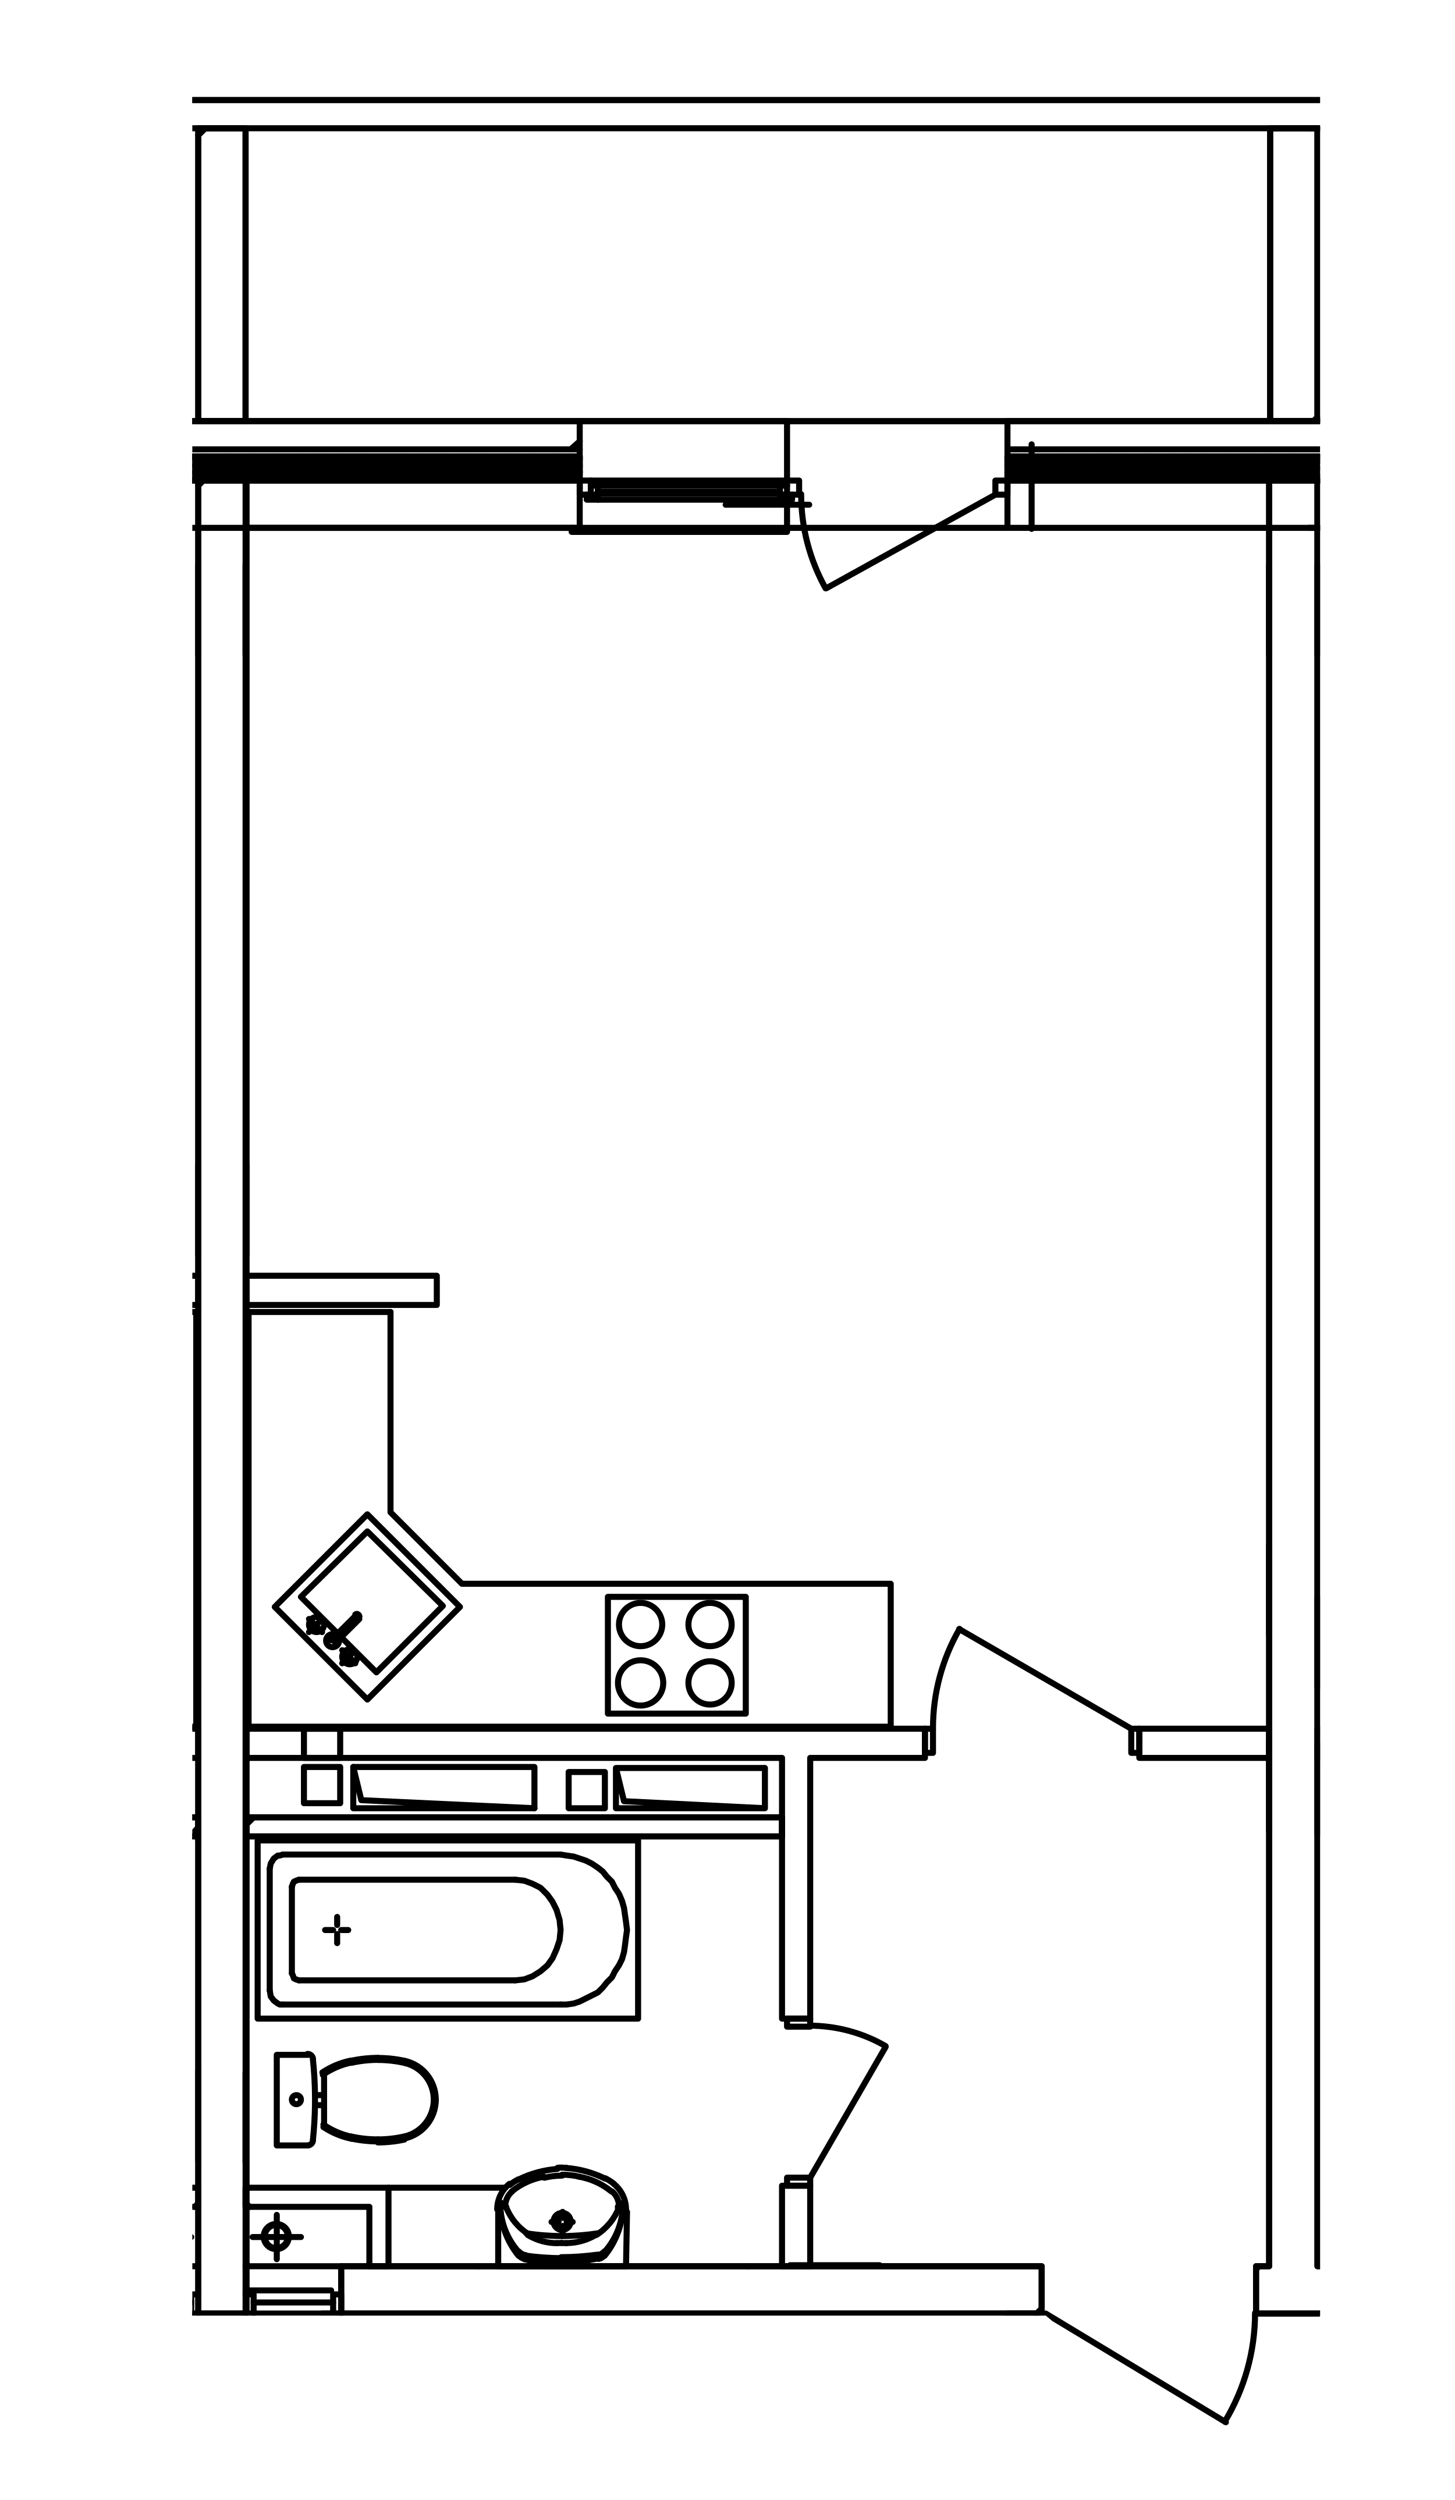 <?xml version="1.0" encoding="UTF-8"?>
<svg id="_Слой_1" data-name=" Слой 1" xmlns="http://www.w3.org/2000/svg" xmlns:xlink="http://www.w3.org/1999/xlink" viewBox="0 0 173.48 298.01">
  <defs>
    <style>
      .cls-1 {
        stroke: #000;
        stroke-linecap: round;
        stroke-linejoin: round;
        stroke-width: .72px;
      }

      .cls-1, .cls-2 {
        fill: none;
      }

      .cls-2 {
        opacity: .52;
      }

      .cls-3 {
        clip-path: url(#clippath);
      }
    </style>
    <clipPath id="clippath">
      <polygon class="cls-2" points="22.93 276.05 124.68 276.05 147.43 294.89 157.39 276.05 157.39 11.03 22.93 11.03 22.93 276.05"/>
    </clipPath>
  </defs>
  <g class="cls-3">
    <line class="cls-1" x1="23.28" y1="263.09" x2="23.64" y2="262.61"/>
    <polyline class="cls-1" points="23.64 260.81 6.6 260.81 6.6 270.17 8.88 270.17 8.88 263.09 23.64 263.09 23.64 260.81"/>
    <line class="cls-1" x1="123.6" y1="275.81" x2="124.2" y2="275.21"/>
    <line class="cls-1" x1="56.88" y1="270.17" x2="57" y2="270.17"/>
    <line class="cls-1" x1="72.96" y1="270.17" x2="73.08" y2="270.17"/>
    <line class="cls-1" x1="89.04" y1="270.17" x2="89.16" y2="270.17"/>
    <polyline class="cls-1" points="124.2 275.81 124.2 270.17 46.32 270.17 40.68 270.17 40.68 275.81 124.2 275.81"/>
    <line class="cls-1" x1="8.76" y1="270.17" x2="8.88" y2="270.17"/>
    <polyline class="cls-1" points="12.36 275.81 12.36 270.17 6.6 270.17 -57.36 270.17 -57.36 275.81 12.36 275.81"/>
    <line class="cls-1" x1="24.24" y1="57.29" x2="23.64" y2="57.89"/>
    <polyline class="cls-1" points="29.4 275.81 29.4 57.29 23.64 57.29 23.64 270.17 23.64 275.81 29.4 275.81"/>
    <polyline class="cls-1" points="16.8 206.09 12.48 206.09 12.48 209.57 16.8 209.57 16.8 206.09"/>
    <polyline class="cls-1" points="36.24 206.09 40.56 206.09 40.56 209.57 36.24 209.57 36.24 206.09"/>
    <line class="cls-1" x1="23.64" y1="217.85" x2="22.68" y2="218.93"/>
    <polyline class="cls-1" points="23.64 218.93 23.64 216.65 -40.2 216.65 -40.2 218.93 23.64 218.93"/>
    <line class="cls-1" x1="24.48" y1="15.29" x2="23.64" y2="16.13"/>
    <polyline class="cls-1" points="29.28 50.21 29.28 15.29 23.64 15.29 23.64 50.21 29.28 50.21"/>
    <line class="cls-1" x1="156.6" y1="50.21" x2="157.08" y2="49.73"/>
    <polyline class="cls-1" points="157.08 50.21 157.08 15.29 151.44 15.29 151.44 50.21 157.08 50.21"/>
    <line class="cls-1" x1="120.36" y1="54.41" x2="120.12" y2="54.65"/>
    <line class="cls-1" x1="120.96" y1="54.41" x2="120.12" y2="55.49"/>
    <line class="cls-1" x1="121.44" y1="54.41" x2="120.12" y2="56.33"/>
    <line class="cls-1" x1="122.04" y1="54.41" x2="120.12" y2="57.05"/>
    <line class="cls-1" x1="122.64" y1="54.41" x2="120.6" y2="57.29"/>
    <line class="cls-1" x1="123.24" y1="54.41" x2="121.2" y2="57.29"/>
    <line class="cls-1" x1="123.72" y1="54.41" x2="121.68" y2="57.29"/>
    <line class="cls-1" x1="124.32" y1="54.41" x2="122.28" y2="57.29"/>
    <line class="cls-1" x1="124.92" y1="54.41" x2="122.88" y2="57.29"/>
    <line class="cls-1" x1="125.52" y1="54.41" x2="123.48" y2="57.29"/>
    <line class="cls-1" x1="126.12" y1="54.41" x2="124.08" y2="57.29"/>
    <line class="cls-1" x1="126.6" y1="54.41" x2="124.56" y2="57.29"/>
    <line class="cls-1" x1="127.2" y1="54.41" x2="125.16" y2="57.29"/>
    <line class="cls-1" x1="127.8" y1="54.41" x2="125.76" y2="57.29"/>
    <line class="cls-1" x1="128.4" y1="54.41" x2="126.36" y2="57.29"/>
    <line class="cls-1" x1="128.88" y1="54.41" x2="126.84" y2="57.29"/>
    <line class="cls-1" x1="129.48" y1="54.41" x2="127.44" y2="57.29"/>
    <line class="cls-1" x1="130.08" y1="54.41" x2="128.04" y2="57.29"/>
    <line class="cls-1" x1="130.68" y1="54.41" x2="128.64" y2="57.29"/>
    <line class="cls-1" x1="131.28" y1="54.41" x2="129.24" y2="57.29"/>
    <line class="cls-1" x1="131.76" y1="54.41" x2="129.72" y2="57.29"/>
    <line class="cls-1" x1="132.36" y1="54.41" x2="130.32" y2="57.29"/>
    <line class="cls-1" x1="132.96" y1="54.41" x2="130.92" y2="57.29"/>
    <line class="cls-1" x1="133.56" y1="54.41" x2="131.52" y2="57.29"/>
    <line class="cls-1" x1="134.16" y1="54.41" x2="132" y2="57.29"/>
    <line class="cls-1" x1="134.64" y1="54.41" x2="132.6" y2="57.29"/>
    <line class="cls-1" x1="135.24" y1="54.41" x2="133.2" y2="57.29"/>
    <line class="cls-1" x1="135.84" y1="54.41" x2="133.8" y2="57.29"/>
    <line class="cls-1" x1="136.44" y1="54.41" x2="134.4" y2="57.29"/>
    <line class="cls-1" x1="136.92" y1="54.41" x2="134.88" y2="57.29"/>
    <line class="cls-1" x1="137.52" y1="54.41" x2="135.48" y2="57.29"/>
    <line class="cls-1" x1="138.12" y1="54.41" x2="136.08" y2="57.29"/>
    <line class="cls-1" x1="138.72" y1="54.41" x2="136.68" y2="57.29"/>
    <line class="cls-1" x1="139.32" y1="54.41" x2="137.16" y2="57.29"/>
    <line class="cls-1" x1="139.8" y1="54.41" x2="137.76" y2="57.29"/>
    <line class="cls-1" x1="140.4" y1="54.41" x2="138.36" y2="57.29"/>
    <line class="cls-1" x1="141" y1="54.41" x2="138.96" y2="57.29"/>
    <line class="cls-1" x1="141.6" y1="54.41" x2="139.56" y2="57.29"/>
    <line class="cls-1" x1="142.08" y1="54.41" x2="140.04" y2="57.29"/>
    <line class="cls-1" x1="142.68" y1="54.41" x2="140.64" y2="57.29"/>
    <line class="cls-1" x1="143.28" y1="54.41" x2="141.24" y2="57.29"/>
    <line class="cls-1" x1="143.88" y1="54.41" x2="141.84" y2="57.29"/>
    <line class="cls-1" x1="144.48" y1="54.41" x2="142.32" y2="57.29"/>
    <line class="cls-1" x1="144.96" y1="54.41" x2="142.92" y2="57.29"/>
    <line class="cls-1" x1="145.56" y1="54.41" x2="143.52" y2="57.29"/>
    <line class="cls-1" x1="146.16" y1="54.41" x2="144.12" y2="57.29"/>
    <line class="cls-1" x1="146.76" y1="54.41" x2="144.72" y2="57.29"/>
    <line class="cls-1" x1="147.24" y1="54.41" x2="145.2" y2="57.29"/>
    <line class="cls-1" x1="147.84" y1="54.41" x2="145.8" y2="57.29"/>
    <line class="cls-1" x1="148.44" y1="54.41" x2="146.4" y2="57.29"/>
    <line class="cls-1" x1="149.04" y1="54.41" x2="147" y2="57.29"/>
    <line class="cls-1" x1="149.64" y1="54.41" x2="147.48" y2="57.29"/>
    <line class="cls-1" x1="150.12" y1="54.41" x2="148.08" y2="57.29"/>
    <line class="cls-1" x1="150.72" y1="54.41" x2="148.68" y2="57.29"/>
    <line class="cls-1" x1="151.32" y1="54.41" x2="149.28" y2="57.29"/>
    <line class="cls-1" x1="151.92" y1="54.41" x2="149.88" y2="57.29"/>
    <line class="cls-1" x1="152.4" y1="54.41" x2="150.36" y2="57.29"/>
    <line class="cls-1" x1="153" y1="54.41" x2="150.96" y2="57.29"/>
    <line class="cls-1" x1="153.6" y1="54.41" x2="151.56" y2="57.29"/>
    <line class="cls-1" x1="154.2" y1="54.41" x2="152.16" y2="57.29"/>
    <line class="cls-1" x1="154.8" y1="54.41" x2="152.76" y2="57.29"/>
    <line class="cls-1" x1="155.28" y1="54.41" x2="153.24" y2="57.29"/>
    <line class="cls-1" x1="155.88" y1="54.41" x2="153.84" y2="57.29"/>
    <line class="cls-1" x1="156.48" y1="54.41" x2="154.44" y2="57.29"/>
    <line class="cls-1" x1="157.08" y1="54.41" x2="155.04" y2="57.29"/>
    <line class="cls-1" x1="157.56" y1="54.41" x2="155.52" y2="57.29"/>
    <line class="cls-1" x1="158.16" y1="54.41" x2="156.12" y2="57.29"/>
    <line class="cls-1" x1="158.76" y1="54.41" x2="156.72" y2="57.29"/>
    <line class="cls-1" x1="159.36" y1="54.41" x2="157.32" y2="57.29"/>
    <line class="cls-1" x1="159.96" y1="54.41" x2="157.92" y2="57.29"/>
    <line class="cls-1" x1="160.44" y1="54.41" x2="158.4" y2="57.29"/>
    <line class="cls-1" x1="161.04" y1="54.41" x2="159" y2="57.29"/>
    <line class="cls-1" x1="161.64" y1="54.41" x2="159.6" y2="57.29"/>
    <line class="cls-1" x1="162.24" y1="54.41" x2="160.2" y2="57.29"/>
    <line class="cls-1" x1="162.72" y1="54.41" x2="160.68" y2="57.29"/>
    <line class="cls-1" x1="163.32" y1="54.41" x2="161.28" y2="57.29"/>
    <line class="cls-1" x1="163.92" y1="54.41" x2="161.88" y2="57.29"/>
    <line class="cls-1" x1="164.52" y1="54.41" x2="162.48" y2="57.29"/>
    <line class="cls-1" x1="165.12" y1="54.41" x2="163.08" y2="57.29"/>
    <line class="cls-1" x1="165.6" y1="54.41" x2="163.56" y2="57.29"/>
    <line class="cls-1" x1="166.2" y1="54.41" x2="164.16" y2="57.29"/>
    <line class="cls-1" x1="166.8" y1="54.41" x2="164.76" y2="57.29"/>
    <line class="cls-1" x1="167.4" y1="54.41" x2="165.36" y2="57.29"/>
    <line class="cls-1" x1="167.88" y1="54.41" x2="165.84" y2="57.29"/>
    <line class="cls-1" x1="168.48" y1="54.41" x2="166.44" y2="57.29"/>
    <line class="cls-1" x1="169.08" y1="54.41" x2="167.04" y2="57.29"/>
    <line class="cls-1" x1="169.68" y1="54.41" x2="167.64" y2="57.29"/>
    <line class="cls-1" x1="170.28" y1="54.41" x2="168.24" y2="57.29"/>
    <line class="cls-1" x1="170.76" y1="54.41" x2="168.72" y2="57.29"/>
    <line class="cls-1" x1="171.36" y1="54.41" x2="169.32" y2="57.29"/>
    <line class="cls-1" x1="171.96" y1="54.41" x2="169.92" y2="57.29"/>
    <line class="cls-1" x1="172.56" y1="54.41" x2="170.52" y2="57.29"/>
    <line class="cls-1" x1="173.16" y1="54.41" x2="171" y2="57.29"/>
    <line class="cls-1" x1="173.64" y1="54.41" x2="171.6" y2="57.29"/>
    <line class="cls-1" x1="174.24" y1="54.41" x2="172.2" y2="57.29"/>
    <line class="cls-1" x1="174.84" y1="54.41" x2="172.8" y2="57.29"/>
    <line class="cls-1" x1="175.44" y1="54.41" x2="173.4" y2="57.29"/>
    <line class="cls-1" x1="120.12" y1="57.05" x2="120.24" y2="57.29"/>
    <line class="cls-1" x1="120.12" y1="56.33" x2="120.84" y2="57.29"/>
    <line class="cls-1" x1="120.12" y1="55.49" x2="121.44" y2="57.29"/>
    <line class="cls-1" x1="120.12" y1="54.77" x2="122.04" y2="57.29"/>
    <line class="cls-1" x1="120.48" y1="54.41" x2="122.64" y2="57.29"/>
    <line class="cls-1" x1="121.08" y1="54.41" x2="123.12" y2="57.29"/>
    <line class="cls-1" x1="121.68" y1="54.41" x2="123.72" y2="57.29"/>
    <line class="cls-1" x1="122.28" y1="54.41" x2="124.32" y2="57.29"/>
    <line class="cls-1" x1="122.88" y1="54.41" x2="124.92" y2="57.29"/>
    <line class="cls-1" x1="123.36" y1="54.41" x2="125.4" y2="57.29"/>
    <line class="cls-1" x1="123.96" y1="54.41" x2="126" y2="57.29"/>
    <line class="cls-1" x1="124.56" y1="54.41" x2="126.6" y2="57.29"/>
    <line class="cls-1" x1="125.16" y1="54.41" x2="127.2" y2="57.29"/>
    <line class="cls-1" x1="125.64" y1="54.41" x2="127.8" y2="57.29"/>
    <line class="cls-1" x1="126.24" y1="54.41" x2="128.28" y2="57.29"/>
    <line class="cls-1" x1="126.84" y1="54.41" x2="128.88" y2="57.29"/>
    <line class="cls-1" x1="127.44" y1="54.41" x2="129.48" y2="57.29"/>
    <line class="cls-1" x1="128.04" y1="54.41" x2="130.08" y2="57.29"/>
    <line class="cls-1" x1="128.52" y1="54.41" x2="130.56" y2="57.29"/>
    <line class="cls-1" x1="129.12" y1="54.41" x2="131.16" y2="57.29"/>
    <line class="cls-1" x1="129.72" y1="54.41" x2="131.76" y2="57.29"/>
    <line class="cls-1" x1="130.32" y1="54.41" x2="132.36" y2="57.29"/>
    <line class="cls-1" x1="130.8" y1="54.41" x2="132.96" y2="57.29"/>
    <line class="cls-1" x1="131.4" y1="54.41" x2="133.44" y2="57.29"/>
    <line class="cls-1" x1="132" y1="54.41" x2="134.04" y2="57.29"/>
    <line class="cls-1" x1="132.6" y1="54.41" x2="134.64" y2="57.29"/>
    <line class="cls-1" x1="133.2" y1="54.41" x2="135.24" y2="57.29"/>
    <line class="cls-1" x1="133.68" y1="54.41" x2="135.72" y2="57.29"/>
    <line class="cls-1" x1="134.28" y1="54.41" x2="136.32" y2="57.29"/>
    <line class="cls-1" x1="134.88" y1="54.41" x2="136.92" y2="57.29"/>
    <line class="cls-1" x1="135.48" y1="54.41" x2="137.52" y2="57.29"/>
    <line class="cls-1" x1="136.08" y1="54.41" x2="138.12" y2="57.29"/>
    <line class="cls-1" x1="136.56" y1="54.41" x2="138.6" y2="57.29"/>
    <line class="cls-1" x1="137.16" y1="54.41" x2="139.2" y2="57.29"/>
    <line class="cls-1" x1="137.76" y1="54.41" x2="139.8" y2="57.29"/>
    <line class="cls-1" x1="138.36" y1="54.41" x2="140.4" y2="57.29"/>
    <line class="cls-1" x1="138.84" y1="54.41" x2="140.88" y2="57.29"/>
    <line class="cls-1" x1="139.44" y1="54.41" x2="141.48" y2="57.29"/>
    <line class="cls-1" x1="140.04" y1="54.41" x2="142.08" y2="57.29"/>
    <line class="cls-1" x1="140.64" y1="54.41" x2="142.68" y2="57.29"/>
    <line class="cls-1" x1="141.24" y1="54.41" x2="143.28" y2="57.29"/>
    <line class="cls-1" x1="141.72" y1="54.41" x2="143.76" y2="57.29"/>
    <line class="cls-1" x1="142.32" y1="54.41" x2="144.36" y2="57.29"/>
    <line class="cls-1" x1="142.92" y1="54.41" x2="144.96" y2="57.29"/>
    <line class="cls-1" x1="143.52" y1="54.41" x2="145.56" y2="57.29"/>
    <line class="cls-1" x1="144" y1="54.41" x2="146.16" y2="57.29"/>
    <line class="cls-1" x1="144.6" y1="54.41" x2="146.64" y2="57.29"/>
    <line class="cls-1" x1="145.2" y1="54.41" x2="147.24" y2="57.29"/>
    <line class="cls-1" x1="145.8" y1="54.41" x2="147.84" y2="57.29"/>
    <line class="cls-1" x1="146.4" y1="54.41" x2="148.44" y2="57.29"/>
    <line class="cls-1" x1="146.88" y1="54.41" x2="148.92" y2="57.29"/>
    <line class="cls-1" x1="147.48" y1="54.41" x2="149.52" y2="57.29"/>
    <line class="cls-1" x1="148.08" y1="54.41" x2="150.12" y2="57.29"/>
    <line class="cls-1" x1="148.68" y1="54.41" x2="150.72" y2="57.29"/>
    <line class="cls-1" x1="149.16" y1="54.41" x2="151.32" y2="57.29"/>
    <line class="cls-1" x1="149.76" y1="54.41" x2="151.8" y2="57.29"/>
    <line class="cls-1" x1="150.36" y1="54.41" x2="152.4" y2="57.29"/>
    <line class="cls-1" x1="150.96" y1="54.41" x2="153" y2="57.29"/>
    <line class="cls-1" x1="151.56" y1="54.41" x2="153.6" y2="57.29"/>
    <line class="cls-1" x1="152.04" y1="54.41" x2="154.08" y2="57.29"/>
    <line class="cls-1" x1="152.64" y1="54.41" x2="154.68" y2="57.29"/>
    <line class="cls-1" x1="153.24" y1="54.41" x2="155.28" y2="57.29"/>
    <line class="cls-1" x1="153.84" y1="54.41" x2="155.88" y2="57.29"/>
    <line class="cls-1" x1="154.32" y1="54.41" x2="156.48" y2="57.29"/>
    <line class="cls-1" x1="154.92" y1="54.41" x2="156.96" y2="57.29"/>
    <line class="cls-1" x1="155.52" y1="54.41" x2="157.56" y2="57.29"/>
    <line class="cls-1" x1="156.12" y1="54.41" x2="158.16" y2="57.29"/>
    <line class="cls-1" x1="156.72" y1="54.41" x2="158.76" y2="57.29"/>
    <line class="cls-1" x1="157.2" y1="54.41" x2="159.24" y2="57.29"/>
    <line class="cls-1" x1="157.8" y1="54.41" x2="159.84" y2="57.29"/>
    <line class="cls-1" x1="158.4" y1="54.41" x2="160.44" y2="57.29"/>
    <line class="cls-1" x1="159" y1="54.41" x2="161.04" y2="57.29"/>
    <line class="cls-1" x1="159.48" y1="54.41" x2="161.64" y2="57.29"/>
    <line class="cls-1" x1="160.08" y1="54.41" x2="162.12" y2="57.29"/>
    <line class="cls-1" x1="160.68" y1="54.41" x2="162.72" y2="57.29"/>
    <line class="cls-1" x1="161.28" y1="54.41" x2="163.32" y2="57.29"/>
    <line class="cls-1" x1="161.88" y1="54.41" x2="163.92" y2="57.29"/>
    <line class="cls-1" x1="162.36" y1="54.41" x2="164.4" y2="57.29"/>
    <line class="cls-1" x1="162.96" y1="54.41" x2="165" y2="57.29"/>
    <line class="cls-1" x1="163.56" y1="54.41" x2="165.6" y2="57.29"/>
    <line class="cls-1" x1="164.16" y1="54.41" x2="166.2" y2="57.29"/>
    <line class="cls-1" x1="164.76" y1="54.41" x2="166.8" y2="57.29"/>
    <line class="cls-1" x1="165.24" y1="54.41" x2="167.28" y2="57.29"/>
    <line class="cls-1" x1="165.84" y1="54.41" x2="167.88" y2="57.29"/>
    <line class="cls-1" x1="166.44" y1="54.41" x2="168.48" y2="57.29"/>
    <line class="cls-1" x1="167.04" y1="54.41" x2="169.08" y2="57.29"/>
    <line class="cls-1" x1="167.52" y1="54.41" x2="169.56" y2="57.29"/>
    <line class="cls-1" x1="168.12" y1="54.41" x2="170.16" y2="57.29"/>
    <line class="cls-1" x1="168.72" y1="54.41" x2="170.76" y2="57.29"/>
    <line class="cls-1" x1="169.32" y1="54.41" x2="171.36" y2="57.29"/>
    <line class="cls-1" x1="169.92" y1="54.41" x2="171.96" y2="57.29"/>
    <line class="cls-1" x1="170.4" y1="54.41" x2="172.44" y2="57.29"/>
    <line class="cls-1" x1="171" y1="54.41" x2="173.04" y2="57.29"/>
    <line class="cls-1" x1="171.6" y1="54.41" x2="173.64" y2="57.29"/>
    <line class="cls-1" x1="172.2" y1="54.41" x2="174.24" y2="57.29"/>
    <line class="cls-1" x1="172.68" y1="54.41" x2="174.72" y2="57.29"/>
    <line class="cls-1" x1="173.28" y1="54.41" x2="175.32" y2="57.29"/>
    <polyline class="cls-1" points="186.84 54.41 120.12 54.41 120.12 57.29 186.84 57.29 186.84 54.41"/>
    <polyline class="cls-1" points="120.12 53.57 120.12 50.21 186.84 50.21 120.12 50.21 120.12 53.57 186.84 53.57 186.84 50.21 186.84 53.57 120.12 53.57 120.12 54.41 120.12 57.29 120.12 62.93"/>
    <line class="cls-1" x1="-.12" y1="54.41" x2="-2.16" y2="57.29"/>
    <line class="cls-1" x1=".48" y1="54.41" x2="-1.56" y2="57.29"/>
    <line class="cls-1" x1="1.08" y1="54.41" x2="-.96" y2="57.29"/>
    <line class="cls-1" x1="1.56" y1="54.41" x2="-.48" y2="57.29"/>
    <line class="cls-1" x1="2.16" y1="54.41" x2=".12" y2="57.29"/>
    <line class="cls-1" x1="2.76" y1="54.41" x2=".72" y2="57.29"/>
    <line class="cls-1" x1="3.36" y1="54.41" x2="1.32" y2="57.29"/>
    <line class="cls-1" x1="3.96" y1="54.41" x2="1.92" y2="57.29"/>
    <line class="cls-1" x1="4.44" y1="54.41" x2="2.4" y2="57.29"/>
    <line class="cls-1" x1="5.04" y1="54.41" x2="3" y2="57.29"/>
    <line class="cls-1" x1="5.64" y1="54.41" x2="3.6" y2="57.29"/>
    <line class="cls-1" x1="6.24" y1="54.41" x2="4.2" y2="57.29"/>
    <line class="cls-1" x1="6.72" y1="54.41" x2="4.68" y2="57.29"/>
    <line class="cls-1" x1="7.32" y1="54.41" x2="5.28" y2="57.29"/>
    <line class="cls-1" x1="7.92" y1="54.41" x2="5.88" y2="57.29"/>
    <line class="cls-1" x1="8.52" y1="54.41" x2="6.48" y2="57.29"/>
    <line class="cls-1" x1="9.12" y1="54.41" x2="7.08" y2="57.29"/>
    <line class="cls-1" x1="9.6" y1="54.41" x2="7.56" y2="57.29"/>
    <line class="cls-1" x1="10.2" y1="54.41" x2="8.16" y2="57.29"/>
    <line class="cls-1" x1="10.8" y1="54.41" x2="8.76" y2="57.29"/>
    <line class="cls-1" x1="11.4" y1="54.41" x2="9.36" y2="57.29"/>
    <line class="cls-1" x1="11.88" y1="54.41" x2="9.84" y2="57.29"/>
    <line class="cls-1" x1="12.48" y1="54.41" x2="10.44" y2="57.29"/>
    <line class="cls-1" x1="13.08" y1="54.41" x2="11.04" y2="57.29"/>
    <line class="cls-1" x1="13.68" y1="54.41" x2="11.64" y2="57.29"/>
    <line class="cls-1" x1="14.28" y1="54.41" x2="12.24" y2="57.29"/>
    <line class="cls-1" x1="14.76" y1="54.41" x2="12.72" y2="57.29"/>
    <line class="cls-1" x1="15.36" y1="54.41" x2="13.32" y2="57.29"/>
    <line class="cls-1" x1="15.96" y1="54.41" x2="13.92" y2="57.29"/>
    <line class="cls-1" x1="16.56" y1="54.41" x2="14.52" y2="57.29"/>
    <line class="cls-1" x1="17.16" y1="54.41" x2="15" y2="57.29"/>
    <line class="cls-1" x1="17.64" y1="54.41" x2="15.6" y2="57.29"/>
    <line class="cls-1" x1="18.24" y1="54.41" x2="16.2" y2="57.29"/>
    <line class="cls-1" x1="18.84" y1="54.41" x2="16.8" y2="57.29"/>
    <line class="cls-1" x1="19.44" y1="54.41" x2="17.4" y2="57.29"/>
    <line class="cls-1" x1="19.92" y1="54.41" x2="17.88" y2="57.29"/>
    <line class="cls-1" x1="20.52" y1="54.41" x2="18.48" y2="57.29"/>
    <line class="cls-1" x1="21.12" y1="54.41" x2="19.08" y2="57.29"/>
    <line class="cls-1" x1="21.72" y1="54.41" x2="19.68" y2="57.29"/>
    <line class="cls-1" x1="22.32" y1="54.41" x2="20.16" y2="57.29"/>
    <line class="cls-1" x1="22.8" y1="54.41" x2="20.76" y2="57.29"/>
    <line class="cls-1" x1="23.4" y1="54.41" x2="21.36" y2="57.29"/>
    <line class="cls-1" x1="24" y1="54.41" x2="21.96" y2="57.29"/>
    <line class="cls-1" x1="24.6" y1="54.41" x2="22.56" y2="57.29"/>
    <line class="cls-1" x1="25.08" y1="54.41" x2="23.04" y2="57.29"/>
    <line class="cls-1" x1="25.68" y1="54.41" x2="23.64" y2="57.29"/>
    <line class="cls-1" x1="26.28" y1="54.41" x2="24.24" y2="57.29"/>
    <line class="cls-1" x1="26.88" y1="54.41" x2="24.84" y2="57.29"/>
    <line class="cls-1" x1="27.48" y1="54.41" x2="25.32" y2="57.29"/>
    <line class="cls-1" x1="27.96" y1="54.41" x2="25.92" y2="57.29"/>
    <line class="cls-1" x1="28.56" y1="54.41" x2="26.52" y2="57.29"/>
    <line class="cls-1" x1="29.16" y1="54.41" x2="27.12" y2="57.29"/>
    <line class="cls-1" x1="29.76" y1="54.41" x2="27.72" y2="57.29"/>
    <line class="cls-1" x1="30.24" y1="54.41" x2="28.2" y2="57.29"/>
    <line class="cls-1" x1="30.84" y1="54.41" x2="28.8" y2="57.29"/>
    <line class="cls-1" x1="31.44" y1="54.41" x2="29.4" y2="57.29"/>
    <line class="cls-1" x1="32.04" y1="54.41" x2="30" y2="57.29"/>
    <line class="cls-1" x1="32.64" y1="54.41" x2="30.48" y2="57.29"/>
    <line class="cls-1" x1="33.12" y1="54.41" x2="31.08" y2="57.29"/>
    <line class="cls-1" x1="33.72" y1="54.41" x2="31.68" y2="57.29"/>
    <line class="cls-1" x1="34.32" y1="54.41" x2="32.28" y2="57.29"/>
    <line class="cls-1" x1="34.92" y1="54.41" x2="32.88" y2="57.29"/>
    <line class="cls-1" x1="35.4" y1="54.41" x2="33.36" y2="57.29"/>
    <line class="cls-1" x1="36" y1="54.41" x2="33.96" y2="57.29"/>
    <line class="cls-1" x1="36.6" y1="54.41" x2="34.56" y2="57.29"/>
    <line class="cls-1" x1="37.2" y1="54.41" x2="35.16" y2="57.29"/>
    <line class="cls-1" x1="37.8" y1="54.41" x2="35.76" y2="57.29"/>
    <line class="cls-1" x1="38.28" y1="54.41" x2="36.24" y2="57.29"/>
    <line class="cls-1" x1="38.88" y1="54.41" x2="36.84" y2="57.29"/>
    <line class="cls-1" x1="39.48" y1="54.41" x2="37.44" y2="57.29"/>
    <line class="cls-1" x1="40.08" y1="54.41" x2="38.04" y2="57.29"/>
    <line class="cls-1" x1="40.56" y1="54.41" x2="38.52" y2="57.29"/>
    <line class="cls-1" x1="41.16" y1="54.41" x2="39.12" y2="57.29"/>
    <line class="cls-1" x1="41.76" y1="54.41" x2="39.72" y2="57.29"/>
    <line class="cls-1" x1="42.36" y1="54.41" x2="40.32" y2="57.29"/>
    <line class="cls-1" x1="42.96" y1="54.41" x2="40.92" y2="57.29"/>
    <line class="cls-1" x1="43.44" y1="54.41" x2="41.4" y2="57.29"/>
    <line class="cls-1" x1="44.04" y1="54.41" x2="42" y2="57.29"/>
    <line class="cls-1" x1="44.64" y1="54.41" x2="42.6" y2="57.29"/>
    <line class="cls-1" x1="45.24" y1="54.41" x2="43.2" y2="57.29"/>
    <line class="cls-1" x1="45.72" y1="54.41" x2="43.68" y2="57.29"/>
    <line class="cls-1" x1="46.32" y1="54.41" x2="44.28" y2="57.29"/>
    <line class="cls-1" x1="46.92" y1="54.41" x2="44.88" y2="57.29"/>
    <line class="cls-1" x1="47.52" y1="54.41" x2="45.48" y2="57.29"/>
    <line class="cls-1" x1="48.12" y1="54.41" x2="46.08" y2="57.29"/>
    <line class="cls-1" x1="48.6" y1="54.41" x2="46.56" y2="57.29"/>
    <line class="cls-1" x1="49.2" y1="54.41" x2="47.16" y2="57.29"/>
    <line class="cls-1" x1="49.8" y1="54.41" x2="47.76" y2="57.29"/>
    <line class="cls-1" x1="50.4" y1="54.41" x2="48.36" y2="57.29"/>
    <line class="cls-1" x1="50.88" y1="54.41" x2="48.84" y2="57.29"/>
    <line class="cls-1" x1="51.48" y1="54.41" x2="49.44" y2="57.29"/>
    <line class="cls-1" x1="52.08" y1="54.41" x2="50.04" y2="57.29"/>
    <line class="cls-1" x1="52.68" y1="54.41" x2="50.64" y2="57.29"/>
    <line class="cls-1" x1="53.28" y1="54.41" x2="51.24" y2="57.29"/>
    <line class="cls-1" x1="53.76" y1="54.41" x2="51.72" y2="57.29"/>
    <line class="cls-1" x1="54.36" y1="54.41" x2="52.32" y2="57.29"/>
    <line class="cls-1" x1="54.96" y1="54.41" x2="52.92" y2="57.29"/>
    <line class="cls-1" x1="55.56" y1="54.41" x2="53.52" y2="57.29"/>
    <line class="cls-1" x1="56.16" y1="54.41" x2="54" y2="57.29"/>
    <line class="cls-1" x1="56.64" y1="54.41" x2="54.6" y2="57.29"/>
    <line class="cls-1" x1="57.24" y1="54.41" x2="55.2" y2="57.29"/>
    <line class="cls-1" x1="57.84" y1="54.41" x2="55.8" y2="57.29"/>
    <line class="cls-1" x1="58.44" y1="54.41" x2="56.4" y2="57.29"/>
    <line class="cls-1" x1="58.92" y1="54.41" x2="56.88" y2="57.29"/>
    <line class="cls-1" x1="59.52" y1="54.41" x2="57.48" y2="57.29"/>
    <line class="cls-1" x1="60.12" y1="54.41" x2="58.08" y2="57.29"/>
    <line class="cls-1" x1="60.72" y1="54.41" x2="58.68" y2="57.29"/>
    <line class="cls-1" x1="61.32" y1="54.41" x2="59.16" y2="57.29"/>
    <line class="cls-1" x1="61.8" y1="54.41" x2="59.76" y2="57.29"/>
    <line class="cls-1" x1="62.4" y1="54.41" x2="60.36" y2="57.29"/>
    <line class="cls-1" x1="63" y1="54.41" x2="60.96" y2="57.29"/>
    <line class="cls-1" x1="63.6" y1="54.41" x2="61.56" y2="57.29"/>
    <line class="cls-1" x1="64.08" y1="54.41" x2="62.04" y2="57.29"/>
    <line class="cls-1" x1="64.68" y1="54.41" x2="62.64" y2="57.29"/>
    <line class="cls-1" x1="65.28" y1="54.41" x2="63.24" y2="57.29"/>
    <line class="cls-1" x1="65.88" y1="54.41" x2="63.84" y2="57.29"/>
    <line class="cls-1" x1="66.48" y1="54.41" x2="64.32" y2="57.29"/>
    <line class="cls-1" x1="66.96" y1="54.41" x2="64.92" y2="57.29"/>
    <line class="cls-1" x1="67.56" y1="54.41" x2="65.52" y2="57.29"/>
    <line class="cls-1" x1="68.16" y1="54.41" x2="66.12" y2="57.29"/>
    <line class="cls-1" x1="68.76" y1="54.41" x2="66.72" y2="57.29"/>
    <line class="cls-1" x1="67.2" y1="57.29" x2="69.12" y2="54.77"/>
    <line class="cls-1" x1="67.8" y1="57.29" x2="69.12" y2="55.61"/>
    <line class="cls-1" x1="68.4" y1="57.29" x2="69.12" y2="56.33"/>
    <line class="cls-1" x1="69" y1="57.29" x2="69.12" y2="57.17"/>
    <line class="cls-1" x1="-2.16" y1="54.41" x2="-.12" y2="57.29"/>
    <line class="cls-1" x1="-1.68" y1="54.41" x2=".48" y2="57.29"/>
    <line class="cls-1" x1="-1.08" y1="54.41" x2=".96" y2="57.29"/>
    <line class="cls-1" x1="-.48" y1="54.41" x2="1.56" y2="57.29"/>
    <line class="cls-1" x1=".12" y1="54.41" x2="2.16" y2="57.29"/>
    <line class="cls-1" x1=".72" y1="54.41" x2="2.76" y2="57.29"/>
    <line class="cls-1" x1="1.2" y1="54.41" x2="3.24" y2="57.29"/>
    <line class="cls-1" x1="1.8" y1="54.41" x2="3.84" y2="57.29"/>
    <line class="cls-1" x1="2.4" y1="54.41" x2="4.44" y2="57.29"/>
    <line class="cls-1" x1="3" y1="54.41" x2="5.04" y2="57.29"/>
    <line class="cls-1" x1="3.48" y1="54.41" x2="5.64" y2="57.29"/>
    <line class="cls-1" x1="4.08" y1="54.41" x2="6.12" y2="57.29"/>
    <line class="cls-1" x1="4.68" y1="54.41" x2="6.72" y2="57.29"/>
    <line class="cls-1" x1="5.28" y1="54.41" x2="7.32" y2="57.29"/>
    <line class="cls-1" x1="5.88" y1="54.41" x2="7.92" y2="57.29"/>
    <line class="cls-1" x1="6.36" y1="54.41" x2="8.4" y2="57.29"/>
    <line class="cls-1" x1="6.96" y1="54.41" x2="9" y2="57.29"/>
    <line class="cls-1" x1="7.56" y1="54.41" x2="9.6" y2="57.29"/>
    <line class="cls-1" x1="8.16" y1="54.41" x2="10.2" y2="57.29"/>
    <line class="cls-1" x1="8.64" y1="54.41" x2="10.8" y2="57.29"/>
    <line class="cls-1" x1="9.24" y1="54.41" x2="11.28" y2="57.29"/>
    <line class="cls-1" x1="9.84" y1="54.41" x2="11.88" y2="57.29"/>
    <line class="cls-1" x1="10.44" y1="54.41" x2="12.48" y2="57.29"/>
    <line class="cls-1" x1="11.04" y1="54.41" x2="13.08" y2="57.29"/>
    <line class="cls-1" x1="11.52" y1="54.41" x2="13.56" y2="57.29"/>
    <line class="cls-1" x1="12.12" y1="54.41" x2="14.16" y2="57.29"/>
    <line class="cls-1" x1="12.72" y1="54.41" x2="14.76" y2="57.29"/>
    <line class="cls-1" x1="13.32" y1="54.41" x2="15.36" y2="57.29"/>
    <line class="cls-1" x1="13.92" y1="54.41" x2="15.96" y2="57.29"/>
    <line class="cls-1" x1="14.4" y1="54.41" x2="16.44" y2="57.29"/>
    <line class="cls-1" x1="15" y1="54.41" x2="17.04" y2="57.29"/>
    <line class="cls-1" x1="15.6" y1="54.41" x2="17.64" y2="57.29"/>
    <line class="cls-1" x1="16.2" y1="54.41" x2="18.24" y2="57.29"/>
    <line class="cls-1" x1="16.68" y1="54.41" x2="18.72" y2="57.29"/>
    <line class="cls-1" x1="17.28" y1="54.41" x2="19.32" y2="57.29"/>
    <line class="cls-1" x1="17.88" y1="54.41" x2="19.92" y2="57.29"/>
    <line class="cls-1" x1="18.48" y1="54.41" x2="20.52" y2="57.29"/>
    <line class="cls-1" x1="19.08" y1="54.41" x2="21.12" y2="57.29"/>
    <line class="cls-1" x1="19.56" y1="54.41" x2="21.6" y2="57.29"/>
    <line class="cls-1" x1="20.16" y1="54.41" x2="22.2" y2="57.29"/>
    <line class="cls-1" x1="20.76" y1="54.41" x2="22.8" y2="57.29"/>
    <line class="cls-1" x1="21.36" y1="54.41" x2="23.4" y2="57.29"/>
    <line class="cls-1" x1="21.84" y1="54.41" x2="23.88" y2="57.29"/>
    <line class="cls-1" x1="22.44" y1="54.41" x2="24.48" y2="57.29"/>
    <line class="cls-1" x1="23.04" y1="54.41" x2="25.08" y2="57.29"/>
    <line class="cls-1" x1="23.64" y1="54.41" x2="25.68" y2="57.29"/>
    <line class="cls-1" x1="24.24" y1="54.41" x2="26.28" y2="57.29"/>
    <line class="cls-1" x1="24.72" y1="54.41" x2="26.76" y2="57.29"/>
    <line class="cls-1" x1="25.32" y1="54.41" x2="27.36" y2="57.29"/>
    <line class="cls-1" x1="25.92" y1="54.41" x2="27.96" y2="57.29"/>
    <line class="cls-1" x1="26.52" y1="54.41" x2="28.56" y2="57.29"/>
    <line class="cls-1" x1="27" y1="54.41" x2="29.04" y2="57.29"/>
    <line class="cls-1" x1="27.6" y1="54.41" x2="29.64" y2="57.29"/>
    <line class="cls-1" x1="28.2" y1="54.41" x2="30.24" y2="57.29"/>
    <line class="cls-1" x1="28.8" y1="54.41" x2="30.84" y2="57.29"/>
    <line class="cls-1" x1="29.4" y1="54.41" x2="31.44" y2="57.29"/>
    <line class="cls-1" x1="29.88" y1="54.41" x2="31.92" y2="57.29"/>
    <line class="cls-1" x1="30.48" y1="54.41" x2="32.52" y2="57.29"/>
    <line class="cls-1" x1="31.08" y1="54.41" x2="33.12" y2="57.29"/>
    <line class="cls-1" x1="31.68" y1="54.41" x2="33.72" y2="57.29"/>
    <line class="cls-1" x1="32.16" y1="54.41" x2="34.32" y2="57.29"/>
    <line class="cls-1" x1="32.76" y1="54.41" x2="34.8" y2="57.29"/>
    <line class="cls-1" x1="33.36" y1="54.41" x2="35.4" y2="57.29"/>
    <line class="cls-1" x1="33.96" y1="54.41" x2="36" y2="57.29"/>
    <line class="cls-1" x1="34.56" y1="54.41" x2="36.6" y2="57.29"/>
    <line class="cls-1" x1="35.04" y1="54.41" x2="37.08" y2="57.29"/>
    <line class="cls-1" x1="35.64" y1="54.41" x2="37.68" y2="57.29"/>
    <line class="cls-1" x1="36.24" y1="54.41" x2="38.28" y2="57.29"/>
    <line class="cls-1" x1="36.84" y1="54.41" x2="38.88" y2="57.29"/>
    <line class="cls-1" x1="37.32" y1="54.41" x2="39.48" y2="57.29"/>
    <line class="cls-1" x1="37.92" y1="54.41" x2="39.96" y2="57.29"/>
    <line class="cls-1" x1="38.52" y1="54.41" x2="40.56" y2="57.29"/>
    <line class="cls-1" x1="39.12" y1="54.41" x2="41.16" y2="57.29"/>
    <line class="cls-1" x1="39.72" y1="54.41" x2="41.76" y2="57.29"/>
    <line class="cls-1" x1="40.2" y1="54.41" x2="42.24" y2="57.29"/>
    <line class="cls-1" x1="40.8" y1="54.41" x2="42.84" y2="57.29"/>
    <line class="cls-1" x1="41.4" y1="54.41" x2="43.44" y2="57.29"/>
    <line class="cls-1" x1="42" y1="54.41" x2="44.04" y2="57.29"/>
    <line class="cls-1" x1="42.48" y1="54.41" x2="44.64" y2="57.29"/>
    <line class="cls-1" x1="43.08" y1="54.41" x2="45.12" y2="57.29"/>
    <line class="cls-1" x1="43.68" y1="54.41" x2="45.72" y2="57.29"/>
    <line class="cls-1" x1="44.28" y1="54.41" x2="46.32" y2="57.29"/>
    <line class="cls-1" x1="44.88" y1="54.41" x2="46.92" y2="57.29"/>
    <line class="cls-1" x1="45.36" y1="54.41" x2="47.4" y2="57.29"/>
    <line class="cls-1" x1="45.96" y1="54.41" x2="48" y2="57.29"/>
    <line class="cls-1" x1="46.56" y1="54.41" x2="48.6" y2="57.29"/>
    <line class="cls-1" x1="47.16" y1="54.41" x2="49.2" y2="57.29"/>
    <line class="cls-1" x1="47.76" y1="54.41" x2="49.8" y2="57.29"/>
    <line class="cls-1" x1="48.24" y1="54.41" x2="50.28" y2="57.29"/>
    <line class="cls-1" x1="48.84" y1="54.41" x2="50.88" y2="57.29"/>
    <line class="cls-1" x1="49.44" y1="54.41" x2="51.48" y2="57.29"/>
    <line class="cls-1" x1="50.04" y1="54.41" x2="52.08" y2="57.29"/>
    <line class="cls-1" x1="50.52" y1="54.41" x2="52.56" y2="57.29"/>
    <line class="cls-1" x1="51.12" y1="54.41" x2="53.16" y2="57.29"/>
    <line class="cls-1" x1="51.72" y1="54.41" x2="53.76" y2="57.29"/>
    <line class="cls-1" x1="52.32" y1="54.41" x2="54.36" y2="57.29"/>
    <line class="cls-1" x1="52.92" y1="54.41" x2="54.96" y2="57.29"/>
    <line class="cls-1" x1="53.4" y1="54.41" x2="55.44" y2="57.29"/>
    <line class="cls-1" x1="54" y1="54.41" x2="56.04" y2="57.29"/>
    <line class="cls-1" x1="54.6" y1="54.41" x2="56.64" y2="57.29"/>
    <line class="cls-1" x1="55.2" y1="54.41" x2="57.24" y2="57.29"/>
    <line class="cls-1" x1="55.68" y1="54.41" x2="57.72" y2="57.29"/>
    <line class="cls-1" x1="56.28" y1="54.41" x2="58.32" y2="57.29"/>
    <line class="cls-1" x1="56.88" y1="54.41" x2="58.92" y2="57.29"/>
    <line class="cls-1" x1="57.48" y1="54.41" x2="59.52" y2="57.29"/>
    <line class="cls-1" x1="58.08" y1="54.41" x2="60.12" y2="57.29"/>
    <line class="cls-1" x1="58.56" y1="54.41" x2="60.6" y2="57.29"/>
    <line class="cls-1" x1="59.16" y1="54.41" x2="61.2" y2="57.29"/>
    <line class="cls-1" x1="59.76" y1="54.41" x2="61.8" y2="57.29"/>
    <line class="cls-1" x1="60.36" y1="54.41" x2="62.4" y2="57.29"/>
    <line class="cls-1" x1="60.84" y1="54.41" x2="62.88" y2="57.29"/>
    <line class="cls-1" x1="61.44" y1="54.41" x2="63.48" y2="57.29"/>
    <line class="cls-1" x1="62.04" y1="54.41" x2="64.08" y2="57.29"/>
    <line class="cls-1" x1="62.64" y1="54.41" x2="64.68" y2="57.29"/>
    <line class="cls-1" x1="63.24" y1="54.41" x2="65.28" y2="57.29"/>
    <line class="cls-1" x1="63.72" y1="54.41" x2="65.76" y2="57.29"/>
    <line class="cls-1" x1="64.32" y1="54.41" x2="66.36" y2="57.29"/>
    <line class="cls-1" x1="64.92" y1="54.41" x2="66.96" y2="57.29"/>
    <line class="cls-1" x1="65.52" y1="54.41" x2="67.56" y2="57.29"/>
    <line class="cls-1" x1="66" y1="54.41" x2="68.16" y2="57.29"/>
    <line class="cls-1" x1="66.6" y1="54.41" x2="68.64" y2="57.29"/>
    <line class="cls-1" x1="69.12" y1="57.05" x2="67.2" y2="54.41"/>
    <line class="cls-1" x1="69.12" y1="56.21" x2="67.8" y2="54.41"/>
    <line class="cls-1" x1="69.12" y1="55.49" x2="68.4" y2="54.41"/>
    <line class="cls-1" x1="69.12" y1="54.65" x2="68.88" y2="54.41"/>
    <polyline class="cls-1" points="69.12 54.41 -16.08 54.41 -16.08 57.29 69.12 57.29 69.12 54.41"/>
    <line class="cls-1" x1="69.12" y1="52.61" x2="68.04" y2="53.57"/>
    <polyline class="cls-1" points="-16.08 50.21 69.12 50.21 -16.08 50.21 -16.08 53.57 69.12 53.57 69.12 50.21 69.12 53.57 -16.08 53.57"/>
    <line class="cls-1" x1="30.24" y1="216.65" x2="29.4" y2="217.49"/>
    <polyline class="cls-1" points="93.24 218.93 93.24 216.65 29.4 216.65 29.4 218.93 93.24 218.93"/>
    <line class="cls-1" x1="149.76" y1="270.53" x2="150.12" y2="270.17"/>
    <polyline class="cls-1" points="168.24 275.81 168.24 270.17 157.08 270.17 157.08 57.29 151.32 57.29 151.32 270.17 149.76 270.17 149.76 275.81 168.24 275.81"/>
    <line class="cls-1" x1="29.76" y1="263.09" x2="29.28" y2="262.61"/>
    <polyline class="cls-1" points="29.28 260.81 46.32 260.81 46.32 270.17 44.04 270.17 44.04 263.09 29.28 263.09 29.28 260.81"/>
    <polyline class="cls-1" points="173.52 206.09 173.52 208.97 172.56 208.97 172.56 206.09 172.56 209.57 157.08 209.57 157.08 206.09 172.56 206.09"/>
    <polyline class="cls-1" points="172.56 208.97 172.56 206.09 173.52 206.09 194.04 194.21"/>
    <polyline class="cls-1" points="23.64 216.65 -40.2 216.65 -40.2 219.41"/>
    <line class="cls-1" x1="10.56" y1="192.53" x2="13.44" y2="195.53"/>
    <polyline class="cls-1" points="96.6 241.61 96.6 240.65 93.84 240.65 93.84 241.61 96.6 241.61"/>
    <line class="cls-1" x1="-40.2" y1="218.93" x2="23.64" y2="218.93"/>
    <line class="cls-1" x1="23.64" y1="219.41" x2="23.64" y2="216.65"/>
    <polyline class="cls-1" points="96.6 260.57 93.84 260.57 96.6 260.57"/>
    <polyline class="cls-1" points="93.84 260.57 93.84 259.61 96.6 259.61 105.6 244.01"/>
    <path class="cls-1" d="M105.58,243.92c-2.74-1.59-5.86-2.42-9.03-2.43"/>
    <polyline class="cls-1" points="96.6 260.57 93.24 260.57 93.24 270.17 96.6 270.17 96.6 260.57 96.6 259.61"/>
    <polyline class="cls-1" points="110.28 208.97 110.28 206.09 110.28 208.97"/>
    <polyline class="cls-1" points="96.6 240.65 96.6 209.57 110.28 209.57 110.28 206.09 29.4 206.09 29.4 209.57 93.24 209.57 93.24 240.65 96.6 240.65 93.84 240.65"/>
    <polyline class="cls-1" points="-40.2 209.57 23.64 209.57 23.64 206.09 -57.36 206.09 -57.36 208.97 -57.36 206.09 -58.2 206.09 -58.2 208.97 -57.36 208.97"/>
    <polyline class="cls-1" points="135.84 208.97 135.84 206.09 135.84 208.97 134.88 208.97 134.88 206.09"/>
    <polyline class="cls-1" points="135.84 206.09 134.88 206.09 114.36 194.21"/>
    <path class="cls-1" d="M114.41,194.19c-2.08,3.6-3.17,7.68-3.17,11.84"/>
    <polyline class="cls-1" points="110.28 206.09 111.24 206.09 111.24 208.97 110.28 208.97"/>
    <polyline class="cls-1" points="157.08 62.93 186.84 62.93 186.84 57.29 186.84 54.41 186.84 53.57"/>
    <polyline class="cls-1" points="71.28 58.61 93 58.61 93 57.89 93.84 57.89 93.84 57.29 95.28 57.29 95.28 57.89 95.28 58.97 94.8 58.97 94.44 58.97 93.84 58.97 93 58.97 93 58.85 71.28 58.85 71.28 58.61 71.28 57.89 70.44 57.89 70.44 58.97"/>
    <polyline class="cls-1" points="71.28 58.85 71.28 58.97 70.44 58.97 69.96 58.97 69.12 58.97 69.12 57.29 69.12 54.41 69.12 53.57"/>
    <polyline class="cls-1" points="29.28 62.93 69.12 62.93 69.12 57.29 70.44 57.29 70.44 57.89"/>
    <polyline class="cls-1" points="118.68 58.97 118.68 57.89 118.68 57.29 120.12 57.29 120.12 58.97 119.28 58.97 118.68 58.97"/>
    <polyline class="cls-1" points="94.44 58.97 94.44 59.57 93 59.57 93 58.97"/>
    <polyline class="cls-1" points="71.28 58.97 71.28 59.57 69.96 59.57 69.96 58.97"/>
    <line class="cls-1" x1="93.84" y1="57.89" x2="93.84" y2="58.97"/>
    <line class="cls-1" x1="93" y1="58.61" x2="93" y2="58.85"/>
    <polyline class="cls-1" points="69.12 50.21 93.84 50.21 93.84 56.45 93.84 57.05 93.84 57.29 70.44 57.29"/>
    <polyline class="cls-1" points="93.84 59.57 93.84 63.41 68.16 63.41 68.16 62.93"/>
    <line class="cls-1" x1="93" y1="59.57" x2="71.28" y2="59.57"/>
    <polyline class="cls-1" points="71.28 57.89 87 57.89 93 57.89"/>
    <line class="cls-1" x1="186.84" y1="57.29" x2="120.12" y2="57.29"/>
    <line class="cls-1" x1="186.84" y1="54.41" x2="120.12" y2="54.41"/>
    <line class="cls-1" x1="69.12" y1="57.29" x2="-16.08" y2="57.29"/>
    <line class="cls-1" x1="69.12" y1="54.41" x2="-16.08" y2="54.41"/>
    <line class="cls-1" x1="23.4" y1="180.29" x2="23.4" y2="205.85"/>
    <polyline class="cls-1" points="135.84 209.57 151.32 209.57 151.32 206.09 135.84 206.09 135.84 209.57"/>
    <polyline class="cls-1" points="-2.16 188.81 6.36 180.29 6.36 156.41"/>
    <polyline class="cls-1" points="23.4 205.85 -53.16 205.85 -53.16 188.81"/>
    <polyline class="cls-1" points=".24 191.45 8.16 199.37 17.16 190.37 9.12 182.57 .24 191.45"/>
    <polyline class="cls-1" points="-1.92 191.57 9.12 180.53 20.16 191.57 9.12 202.61 -1.92 191.57"/>
    <line class="cls-1" x1="16.2" y1="193.01" x2="14.64" y2="194.57"/>
    <line class="cls-1" x1="23.4" y1="156.41" x2="6.36" y2="156.41"/>
    <line class="cls-1" x1="14.64" y1="193.13" x2="16.08" y2="194.57"/>
    <line class="cls-1" x1="23.4" y1="180.29" x2="23.4" y2="156.41"/>
    <line class="cls-1" x1="10.68" y1="196.85" x2="12.12" y2="198.29"/>
    <polyline class="cls-1" points="35.88 190.37 43.8 182.57 52.8 191.45 44.88 199.37 35.88 190.37"/>
    <polyline class="cls-1" points="72.48 204.29 72.48 190.37 88.92 190.37 88.92 204.29 72.48 204.29"/>
    <polyline class="cls-1" points="54.84 191.57 43.8 180.53 32.76 191.57 43.8 202.61 54.84 191.57"/>
    <line class="cls-1" x1="29.64" y1="156.41" x2="46.56" y2="156.41"/>
    <line class="cls-1" x1="36.84" y1="193.01" x2="38.4" y2="194.57"/>
    <line class="cls-1" x1="38.28" y1="193.13" x2="36.84" y2="194.57"/>
    <polyline class="cls-1" points="29.64 205.85 106.2 205.85 106.2 188.81 55.08 188.81 46.56 180.29 46.56 156.41"/>
    <line class="cls-1" x1="40.8" y1="196.73" x2="42.36" y2="198.29"/>
    <line class="cls-1" x1="39.96" y1="195.89" x2="42.84" y2="193.01"/>
    <path class="cls-1" d="M42.77,192.91s.07-.11.07-.18"/>
    <path class="cls-1" d="M42.84,192.71c0-.08-.03-.16-.09-.21-.06-.06-.13-.09-.21-.09"/>
    <path class="cls-1" d="M42.54,192.41c-.07,0-.13.02-.18.06"/>
    <line class="cls-1" x1="42.48" y1="192.53" x2="39.48" y2="195.53"/>
    <polyline class="cls-1" points="29.64 156.41 29.64 180.29 29.64 205.85"/>
    <line class="cls-1" x1="42.24" y1="196.85" x2="40.8" y2="198.29"/>
    <line class="cls-1" x1="124.68" y1="275.81" x2="146.16" y2="288.77"/>
    <path class="cls-1" d="M146.03,288.7c2.36-3.91,3.61-8.39,3.61-12.95"/>
    <line class="cls-1" x1="193.8" y1="275.45" x2="172.32" y2="288.41"/>
    <path class="cls-1" d="M168.6,275.39c0,4.58,1.25,9.08,3.62,13"/>
    <line class="cls-1" x1="39.48" y1="273.05" x2="29.4" y2="273.05"/>
    <line class="cls-1" x1="96.48" y1="60.17" x2="86.52" y2="60.17"/>
    <line class="cls-1" x1="123" y1="52.97" x2="123" y2="63.05"/>
    <line class="cls-1" x1="46.32" y1="260.81" x2="60.24" y2="260.81"/>
    <line class="cls-1" x1="6.6" y1="260.81" x2="-7.2" y2="260.81"/>
    <polyline class="cls-1" points="13.2 273.53 13.2 275.81 21.24 280.49"/>
    <path class="cls-1" d="M21.18,280.44c.96-1.35,1.48-2.97,1.49-4.63"/>
    <polyline class="cls-1" points="22.8 275.81 22.8 273.53 23.64 273.53"/>
    <line class="cls-1" x1="13.2" y1="273.53" x2="12.36" y2="273.53"/>
    <polyline class="cls-1" points="38.4 275.81 39.24 275.81 40.68 275.81 40.68 273.53 39.72 273.53 39.72 275.81 31.8 280.49"/>
    <path class="cls-1" d="M30.24,275.82c.01,1.66.54,3.28,1.5,4.63"/>
    <polyline class="cls-1" points="30.24 275.81 30.24 273.53 29.28 273.53"/>
    <line class="cls-1" x1="12.36" y1="275.81" x2="12.36" y2="270.17"/>
    <line class="cls-1" x1="118.68" y1="58.97" x2="98.52" y2="70.13"/>
    <path class="cls-1" d="M95.52,58.91c0,3.93,1,7.79,2.91,11.22"/>
    <polyline class="cls-1" points="29.4 155.57 52.08 155.57 52.08 152.09 29.4 152.09 29.4 155.57"/>
    <polyline class="cls-1" points="23.64 152.09 .96 152.09 .96 155.57 23.64 155.57 23.64 152.09"/>
    <line class="cls-1" x1="12.36" y1="230.09" x2="11.4" y2="230.09"/>
    <line class="cls-1" x1="12.84" y1="229.49" x2="12.84" y2="228.53"/>
    <line class="cls-1" x1="13.32" y1="230.09" x2="14.28" y2="230.09"/>
    <line class="cls-1" x1="12.84" y1="230.57" x2="12.84" y2="231.65"/>
    <line class="cls-1" x1="-8.52" y1="224.09" x2="17.4" y2="224.09"/>
    <line class="cls-1" x1="18.12" y1="235.13" x2="18.12" y2="224.93"/>
    <line class="cls-1" x1="-8.52" y1="236.09" x2="17.4" y2="236.09"/>
    <polyline class="cls-1" points="22.32 219.41 -23.16 219.41 -23.16 240.65 22.32 240.65 22.32 219.41"/>
    <line class="cls-1" x1="19.32" y1="238.97" x2="-13.8" y2="238.97"/>
    <line class="cls-1" x1="19.32" y1="221.09" x2="-13.8" y2="221.09"/>
    <line class="cls-1" x1="20.76" y1="237.29" x2="20.76" y2="222.77"/>
    <line class="cls-1" x1="40.68" y1="275.81" x2="40.68" y2="270.17"/>
    <line class="cls-1" x1="-16.08" y1="62.93" x2="279.12" y2="62.93"/>
    <line class="cls-1" x1="22.8" y1="274.49" x2="13.2" y2="274.49"/>
    <line class="cls-1" x1="39.72" y1="274.49" x2="30.24" y2="274.49"/>
    <polyline class="cls-1" points="14.4 249.77 15.36 249.77 15.36 250.97 14.4 250.97"/>
    <path class="cls-1" d="M15.36,250.94c.02,1.43.1,2.85.25,4.27"/>
    <path class="cls-1" d="M15.48,255.19c.04.33.32.59.66.59"/>
    <polyline class="cls-1" points="16.2 255.77 20.04 255.77 20.04 244.97 16.2 244.97"/>
    <path class="cls-1" d="M16.14,244.85c-.34,0-.63.26-.66.6"/>
    <path class="cls-1" d="M15.61,245.55c-.15,1.41-.23,2.83-.25,4.26"/>
    <polyline class="cls-1" points="277.68 11.93 272.04 11.93 -346.44 11.93"/>
    <line class="cls-1" x1="-346.44" y1="15.29" x2="279.12" y2="15.29"/>
    <line class="cls-1" x1="20.04" y1="264.05" x2="20.04" y2="269.33"/>
    <line class="cls-1" x1="22.8" y1="266.69" x2="17.16" y2="266.69"/>
    <line class="cls-1" x1="12.96" y1="195.89" x2="10.08" y2="193.01"/>
    <path class="cls-1" d="M10.08,192.74c0,.06.03.12.07.17"/>
    <path class="cls-1" d="M10.38,192.41c-.17,0-.3.13-.3.3"/>
    <path class="cls-1" d="M10.56,192.48s-.12-.06-.18-.06"/>
    <line class="cls-1" x1="12.24" y1="196.73" x2="10.68" y2="198.29"/>
    <polyline class="cls-1" points="38.64 249.77 37.56 249.77 37.56 250.97 38.64 250.97"/>
    <line class="cls-1" x1="38.64" y1="253.61" x2="38.64" y2="247.13"/>
    <path class="cls-1" d="M41.79,245.66c-1.2.25-2.33.73-3.35,1.4"/>
    <path class="cls-1" d="M45.05,245.33c-1.08,0-2.16.12-3.22.35"/>
    <path class="cls-1" d="M48.22,245.68c-1.04-.23-2.1-.34-3.17-.34"/>
    <path class="cls-1" d="M51.96,250.32c0-2.23-1.54-4.16-3.72-4.64"/>
    <path class="cls-1" d="M48.24,254.94c2.18-.48,3.72-2.41,3.72-4.64"/>
    <path class="cls-1" d="M45.05,255.41c1.07,0,2.13-.11,3.17-.34"/>
    <path class="cls-1" d="M41.83,254.94c1.05.23,2.13.35,3.21.35"/>
    <path class="cls-1" d="M38.56,253.57c1.01.68,2.15,1.15,3.34,1.4"/>
    <path class="cls-1" d="M37.31,255.11c.15-1.42.23-2.84.25-4.26"/>
    <path class="cls-1" d="M36.66,255.77c.34,0,.62-.25.66-.59"/>
    <polyline class="cls-1" points="36.72 255.77 33 255.77 33 244.97 36.72 244.97"/>
    <path class="cls-1" d="M37.32,245.45c-.03-.34-.32-.6-.66-.59"/>
    <path class="cls-1" d="M37.56,249.79c-.02-1.43-.1-2.85-.25-4.27"/>
    <line class="cls-1" x1="40.68" y1="230.09" x2="41.52" y2="230.09"/>
    <line class="cls-1" x1="40.2" y1="229.49" x2="40.2" y2="228.53"/>
    <line class="cls-1" x1="39.72" y1="230.09" x2="38.76" y2="230.09"/>
    <line class="cls-1" x1="40.2" y1="230.57" x2="40.2" y2="231.65"/>
    <line class="cls-1" x1="61.44" y1="224.09" x2="35.64" y2="224.09"/>
    <line class="cls-1" x1="34.8" y1="235.25" x2="34.8" y2="224.93"/>
    <line class="cls-1" x1="61.44" y1="236.09" x2="35.64" y2="236.09"/>
    <polyline class="cls-1" points="30.72 219.41 76.08 219.41 76.08 240.65 30.72 240.65 30.72 219.41"/>
    <line class="cls-1" x1="33.72" y1="238.97" x2="66.84" y2="238.97"/>
    <line class="cls-1" x1="33.72" y1="221.09" x2="66.84" y2="221.09"/>
    <line class="cls-1" x1="32.16" y1="237.29" x2="32.16" y2="222.77"/>
    <line class="cls-1" x1="67.08" y1="264.41" x2="67.08" y2="263.69"/>
    <line class="cls-1" x1="67.56" y1="264.89" x2="68.28" y2="264.89"/>
    <line class="cls-1" x1="67.08" y1="266.21" x2="67.08" y2="265.37"/>
    <line class="cls-1" x1="65.76" y1="264.89" x2="66.6" y2="264.89"/>
    <line class="cls-1" x1="64.68" y1="270.17" x2="69.48" y2="270.17"/>
    <polyline class="cls-1" points="14.64 275.81 13.68 275.81 12.36 275.81 12.36 273.53"/>
    <line class="cls-1" x1="30.12" y1="266.69" x2="35.88" y2="266.69"/>
    <line class="cls-1" x1="33" y1="264.05" x2="33" y2="269.33"/>
    <line class="cls-1" x1="23.64" y1="275.81" x2="23.64" y2="270.17"/>
    <line class="cls-1" x1="29.28" y1="275.81" x2="29.28" y2="270.17"/>
    <polyline class="cls-1" points="9.96 214.61 -10.68 215.57 10.92 215.57 10.92 210.65 9.96 214.61"/>
    <polyline class="cls-1" points="10.92 210.65 -10.68 210.65 -10.68 215.57"/>
    <polyline class="cls-1" points="12.48 210.65 16.68 210.65 16.68 214.97 12.48 214.97 12.48 210.65"/>
    <polyline class="cls-1" points="91.2 215.57 91.2 210.77 73.44 210.77 74.4 214.73 91.2 215.57 73.44 215.57 73.44 210.77"/>
    <polyline class="cls-1" points="43.08 214.61 63.72 215.57 42.12 215.57 42.12 210.65 43.08 214.61"/>
    <polyline class="cls-1" points="42.12 210.65 63.72 210.65 63.72 215.57"/>
    <polyline class="cls-1" points="72.12 211.25 67.8 211.25 67.8 215.57 72.12 215.57 72.12 211.25"/>
    <polyline class="cls-1" points="40.56 210.65 36.24 210.65 36.24 214.97 40.56 214.97 40.56 210.65"/>
    <line class="cls-1" x1="157.08" y1="50.21" x2="157.08" y2="15.29"/>
    <polyline class="cls-1" points="120.72 292.73 123.6 292.73 123.6 291.89 120.72 291.89 123.6 291.89 123.6 275.81 120.12 275.81 120.12 291.89 123.6 291.89"/>
    <polyline class="cls-1" points="120.72 291.89 120.72 292.73 107.4 315.77"/>
    <polyline class="cls-1" points="29.28 15.29 23.64 15.29 23.64 50.21 29.28 50.21 29.28 15.29"/>
    <polyline class="cls-1" points="157.08 15.29 151.44 15.29 151.44 50.21 157.08 50.21"/>
    <path class="cls-1" d="M34.32,266.63c0-.76-.62-1.38-1.38-1.38s-1.38.62-1.38,1.38.62,1.38,1.38,1.38,1.38-.62,1.38-1.38"/>
    <path class="cls-1" d="M42.6,197.51c0-.5-.4-.9-.9-.9s-.9.4-.9.9.4.9.9.9.9-.4.9-.9"/>
    <path class="cls-1" d="M40.44,195.59c0-.43-.35-.78-.78-.78s-.78.35-.78.78.35.78.78.78.78-.35.78-.78"/>
    <path class="cls-1" d="M38.64,193.67c0-.5-.4-.9-.9-.9s-.9.4-.9.9.4.9.9.9.9-.4.9-.9"/>
    <path class="cls-1" d="M78.96,193.67c0-1.42-1.16-2.58-2.58-2.58s-2.58,1.16-2.58,2.58,1.16,2.58,2.58,2.58,2.58-1.16,2.58-2.58"/>
    <path class="cls-1" d="M79.08,200.63c0-1.49-1.21-2.7-2.7-2.7s-2.7,1.21-2.7,2.7,1.21,2.7,2.7,2.7,2.7-1.21,2.7-2.7"/>
    <path class="cls-1" d="M87.24,193.67c0-1.42-1.16-2.58-2.58-2.58s-2.58,1.16-2.58,2.58,1.16,2.58,2.58,2.58,2.58-1.16,2.58-2.58"/>
    <path class="cls-1" d="M87.24,200.63c0-1.42-1.16-2.58-2.58-2.58s-2.58,1.16-2.58,2.58,1.16,2.58,2.58,2.58,2.58-1.16,2.58-2.58"/>
    <path class="cls-1" d="M12.12,197.51c0-.5-.4-.9-.9-.9s-.9.4-.9.9.4.9.9.9.9-.4.9-.9"/>
    <path class="cls-1" d="M14.04,195.59c0-.43-.35-.78-.78-.78s-.78.35-.78.78.35.78.78.78.78-.35.78-.78"/>
    <path class="cls-1" d="M16.08,193.67c0-.5-.4-.9-.9-.9s-.9.4-.9.9.4.9.9.9.9-.4.9-.9"/>
    <polyline class="cls-1" points="12.84 231.29 13.2 231.17 13.56 230.93 13.8 230.57 13.92 230.09 13.8 229.61 13.56 229.25 13.2 229.01 12.84 228.89 12.48 229.01 12.12 229.25 11.88 229.61 11.76 230.09 11.88 230.57 12.12 230.93 12.48 231.17 12.84 231.29"/>
    <polyline class="cls-1" points="17.4 224.09 17.64 224.21 17.88 224.33 18.12 224.57 18.12 224.93"/>
    <polyline class="cls-1" points="18.12 235.25 18.12 235.49 17.88 235.85 17.64 235.97 17.4 236.09"/>
    <polyline class="cls-1" points="12.84 230.93 13.2 230.93 13.44 230.69 13.56 230.45 13.68 230.09 13.56 229.73 13.44 229.49 13.2 229.25 12.84 229.13 12.48 229.25 12.24 229.49 12.12 229.73 12 230.09 12.12 230.45 12.24 230.69 12.48 230.93 12.84 230.93"/>
    <polyline class="cls-1" points="20.76 237.29 20.64 238.01 20.4 238.49 19.92 238.85 19.56 238.97 19.32 238.97"/>
    <polyline class="cls-1" points="19.32 221.09 19.56 221.21 19.92 221.21 20.4 221.57 20.64 222.17 20.76 222.77"/>
    <path class="cls-1" d="M35.88,250.31c0-.3-.24-.54-.54-.54s-.54.24-.54.54.24.54.54.54.54-.24.54-.54"/>
    <polyline class="cls-1" points="34.8 224.93 34.92 224.57 35.04 224.33 35.28 224.21 35.64 224.09"/>
    <polyline class="cls-1" points="35.64 236.09 35.28 235.97 35.04 235.85 34.92 235.49 34.8 235.25"/>
    <polyline class="cls-1" points="61.44 224.09 62.52 224.21 63.48 224.57 64.44 225.05 65.28 225.89 65.88 226.73 66.36 227.69 66.72 228.89 66.84 230.09 66.72 231.29 66.36 232.37 65.88 233.45 65.28 234.29 64.44 235.01 63.48 235.61 62.52 235.97 61.44 236.09"/>
    <polyline class="cls-1" points="33.72 238.97 33.36 238.97 33.12 238.85 32.64 238.49 32.28 238.01 32.16 237.29"/>
    <polyline class="cls-1" points="32.16 222.77 32.28 222.17 32.64 221.57 33.12 221.21 33.36 221.21 33.72 221.09"/>
    <polyline class="cls-1" points="66.84 221.09 67.56 221.21 68.4 221.33 69.12 221.57 69.84 221.81 70.56 222.17 71.28 222.65 71.88 223.13 72.36 223.73 72.96 224.33 73.32 225.05 73.8 225.77 74.16 226.61 74.4 227.45 74.52 228.29 74.64 229.13 74.76 230.09 74.64 230.93 74.52 231.89 74.4 232.73 74.16 233.57 73.8 234.29 73.32 235.01 72.96 235.73 72.36 236.33 71.88 236.93 71.28 237.53 70.56 237.89 69.84 238.25 69.12 238.61 68.4 238.85 67.56 238.97 66.84 238.97"/>
    <path class="cls-1" d="M67.68,264.83c0-.36-.3-.66-.66-.66s-.66.3-.66.66.3.66.66.66.66-.3.66-.66"/>
    <path class="cls-1" d="M68.04,264.83c0-.56-.46-1.02-1.02-1.02s-1.02.46-1.02,1.02.46,1.02,1.02,1.02,1.02-.46,1.02-1.02"/>
    <line class="cls-1" x1="60.36" y1="263.21" x2="60.36" y2="263.09"/>
    <polyline class="cls-1" points="74.28 262.73 74.28 262.61 74.28 262.85"/>
    <polyline class="cls-1" points="59.76 262.73 59.76 262.61 59.76 262.85"/>
    <path class="cls-1" d="M21.36,266.63c0-.83-.67-1.5-1.5-1.5s-1.5.67-1.5,1.5.67,1.5,1.5,1.5,1.5-.67,1.5-1.5"/>
    <path class="cls-1" d="M21.24,266.63c0-.76-.62-1.38-1.38-1.38s-1.38.62-1.38,1.38.62,1.38,1.38,1.38,1.38-.62,1.38-1.38"/>
    <path class="cls-1" d="M34.44,266.63c0-.83-.67-1.5-1.5-1.5s-1.5.67-1.5,1.5.67,1.5,1.5,1.5,1.5-.67,1.5-1.5"/>
    <polyline class="cls-1" points="168.24 275.81 168.24 270.17 157.08 270.17 157.08 57.29 151.32 57.29 151.32 270.17 149.76 270.17 149.76 275.81 168.24 275.81"/>
    <polyline class="cls-1" points="93.24 218.93 29.4 218.93 29.4 216.65 93.24 216.65 93.24 218.93"/>
    <polyline class="cls-1" points="23.64 260.81 23.64 270.17 6.6 270.17 -57.36 270.17 -57.36 275.81 12.36 275.81 40.68 275.81 124.2 275.81 124.2 270.17 46.32 270.17 29.28 270.17 29.28 260.81 29.28 57.29 23.64 57.29 23.64 260.81"/>
    <line class="cls-1" x1="-348.72" y1="50.21" x2="272.04" y2="50.21"/>
    <line class="cls-1" x1="284.76" y1="11.93" x2="-354.48" y2="11.93"/>
    <line class="cls-1" x1="272.04" y1="50.21" x2="-348.72" y2="50.21"/>
    <line class="cls-1" x1="123.6" y1="277.73" x2="123.6" y2="288.53"/>
    <line class="cls-1" x1="120.12" y1="277.73" x2="120.12" y2="288.53"/>
    <line class="cls-1" x1="151.32" y1="207.65" x2="151.32" y2="218.33"/>
    <line class="cls-1" x1="157.08" y1="207.89" x2="157.08" y2="218.69"/>
    <line class="cls-1" x1="23.64" y1="246.89" x2="23.64" y2="257.57"/>
    <line class="cls-1" x1="29.28" y1="247.13" x2="29.28" y2="257.81"/>
    <line class="cls-1" x1="162.24" y1="11.93" x2="173.04" y2="11.93"/>
    <line class="cls-1" x1="156" y1="15.29" x2="166.68" y2="15.29"/>
    <line class="cls-1" x1="162.24" y1="50.21" x2="173.04" y2="50.21"/>
    <line class="cls-1" x1="156" y1="57.29" x2="166.68" y2="57.29"/>
    <line class="cls-1" x1="156" y1="62.93" x2="166.68" y2="62.93"/>
    <line class="cls-1" x1="157.08" y1="190.49" x2="157.08" y2="201.17"/>
    <line class="cls-1" x1="151.32" y1="184.25" x2="151.32" y2="194.93"/>
    <line class="cls-1" x1="29.4" y1="190.49" x2="29.4" y2="201.17"/>
    <line class="cls-1" x1="23.64" y1="190.49" x2="23.64" y2="201.17"/>
    <line class="cls-1" x1="157.08" y1="67.37" x2="157.08" y2="78.05"/>
    <line class="cls-1" x1="151.32" y1="67.37" x2="151.32" y2="78.05"/>
    <line class="cls-1" x1="29.28" y1="67.37" x2="29.28" y2="78.05"/>
    <line class="cls-1" x1="23.64" y1="67.37" x2="23.64" y2="78.05"/>
    <line class="cls-1" x1="29.4" y1="138.89" x2="29.4" y2="149.57"/>
    <line class="cls-1" x1="23.64" y1="138.89" x2="23.64" y2="149.57"/>
    <line class="cls-1" x1="94.2" y1="270.05" x2="104.88" y2="270.05"/>
    <path class="cls-1" d="M4.69,255.07c1.04.23,2.1.34,3.17.34"/>
    <path class="cls-1" d="M7.75,255.29c1.08,0,2.16-.12,3.22-.35"/>
    <path class="cls-1" d="M11.01,254.97c1.19-.25,2.33-.73,3.35-1.41"/>
    <line class="cls-1" x1="14.4" y1="253.61" x2="14.4" y2="247.13"/>
    <path class="cls-1" d="M14.36,247.06c-1.02-.68-2.16-1.16-3.35-1.41"/>
    <path class="cls-1" d="M11.07,245.69c-1.05-.23-2.13-.35-3.2-.35"/>
    <path class="cls-1" d="M7.87,245.33c-1.07,0-2.13.11-3.17.34"/>
    <path class="cls-1" d="M4.68,245.69c-2.17.48-3.72,2.41-3.72,4.63"/>
    <path class="cls-1" d="M.96,250.31c0,2.23,1.55,4.16,3.72,4.64"/>
    <path class="cls-1" d="M14.3,247.46c-1.02-.71-2.16-1.2-3.38-1.45"/>
    <path class="cls-1" d="M11.02,245.92c-1.04-.23-2.09-.35-3.16-.35"/>
    <path class="cls-1" d="M7.87,245.57c-1.08,0-2.16.12-3.22.36"/>
    <path class="cls-1" d="M4.65,245.94c-2.02.48-3.45,2.29-3.45,4.37"/>
    <path class="cls-1" d="M1.2,250.32c0,2.08,1.43,3.89,3.46,4.37"/>
    <path class="cls-1" d="M4.66,254.7c1.05.24,2.13.36,3.2.36"/>
    <path class="cls-1" d="M7.87,255.17c1.07,0,2.13-.12,3.17-.35"/>
    <path class="cls-1" d="M10.97,254.74c1.21-.26,2.36-.75,3.38-1.45"/>
    <path class="cls-1" d="M38.56,253.28c1.02.71,2.17,1.2,3.39,1.46"/>
    <path class="cls-1" d="M41.91,254.71c1.03.23,2.09.34,3.15.34"/>
    <path class="cls-1" d="M45.04,255.05c1.08,0,2.15-.12,3.21-.36"/>
    <path class="cls-1" d="M48.26,254.69c2.02-.48,3.45-2.29,3.46-4.37"/>
    <path class="cls-1" d="M51.72,250.31c0-2.08-1.43-3.89-3.46-4.37"/>
    <path class="cls-1" d="M48.28,245.94c-1.06-.24-2.14-.36-3.22-.36"/>
    <path class="cls-1" d="M45.06,245.57c-1.06,0-2.13.12-3.16.35"/>
    <path class="cls-1" d="M41.88,245.89c-1.22.25-2.37.75-3.39,1.46"/>
    <path class="cls-1" d="M71.13,266.43c1.21-.78,2.14-1.92,2.67-3.25"/>
    <path class="cls-1" d="M73.67,263.22v-.16"/>
    <path class="cls-1" d="M73.8,263.03c0-.68-.3-1.33-.81-1.77"/>
    <path class="cls-1" d="M72.9,261.26c-1.11-.91-2.43-1.51-3.84-1.76"/>
    <path class="cls-1" d="M69.13,259.51c-.69-.17-1.4-.25-2.11-.25"/>
    <path class="cls-1" d="M67.02,259.37c-.71,0-1.42.08-2.11.25"/>
    <path class="cls-1" d="M64.85,259.5c-1.41.25-2.73.85-3.84,1.76"/>
    <path class="cls-1" d="M61.05,261.26c-.51.44-.81,1.09-.81,1.77"/>
    <path class="cls-1" d="M61.79,259.82c-.36.18-.7.4-1.01.66"/>
    <path class="cls-1" d="M60.74,260.35c-.92.74-1.46,1.86-1.46,3.04"/>
    <path class="cls-1" d="M59.4,263.4v.16"/>
    <polyline class="cls-1" points="59.4 263.69 59.4 270.17 74.64 270.17 74.76 263.69"/>
    <path class="cls-1" d="M74.64,263.65v-.17"/>
    <path class="cls-1" d="M74.64,263.39c0-1.18-.54-2.3-1.46-3.04"/>
    <path class="cls-1" d="M73.21,260.35c-.32-.25-.66-.48-1.02-.66"/>
    <path class="cls-1" d="M72.14,259.72c-1.46-.72-3.05-1.15-4.67-1.27"/>
    <path class="cls-1" d="M67.55,258.44c-.18-.01-.36-.02-.54-.02"/>
    <path class="cls-1" d="M67.03,258.41c-.18,0-.36,0-.54.02"/>
    <path class="cls-1" d="M66.46,258.57c-1.61.12-3.18.55-4.63,1.26"/>
    <path class="cls-1" d="M59.64,262.79c0,2.23.77,4.39,2.18,6.12"/>
    <path class="cls-1" d="M61.84,268.87c.18.22.42.37.7.43"/>
    <path class="cls-1" d="M62.54,269.34c1.39.32,2.82.48,4.25.48"/>
    <path class="cls-1" d="M66.88,269.81h.14"/>
    <path class="cls-1" d="M67,269.69h.17"/>
    <path class="cls-1" d="M67.15,269.69c1.42,0,2.83-.16,4.21-.47"/>
    <path class="cls-1" d="M71.38,269.3c.27-.06.52-.21.7-.43"/>
    <path class="cls-1" d="M72.09,268.92c1.41-1.73,2.19-3.89,2.19-6.12"/>
    <path class="cls-1" d="M59.64,262.68c0,2.12.77,4.16,2.17,5.75"/>
    <path class="cls-1" d="M61.88,268.43c.2.22.47.37.77.41"/>
    <path class="cls-1" d="M62.63,268.9c1.43.2,2.87.3,4.31.31"/>
    <path class="cls-1" d="M66.92,269.09c1.44,0,2.89-.11,4.32-.3"/>
    <path class="cls-1" d="M71.27,268.84c.3-.04.57-.19.77-.42"/>
    <path class="cls-1" d="M72.1,268.44c1.41-1.59,2.18-3.64,2.18-5.76"/>
    <path class="cls-1" d="M62.74,266.24c1.42.22,2.85.33,4.28.33"/>
    <path class="cls-1" d="M67.01,266.57c1.44,0,2.88-.11,4.3-.33"/>
    <path class="cls-1" d="M60.35,263.13c.52,1.32,1.44,2.44,2.63,3.2"/>
    <path class="cls-1" d="M62.93,266.45c1.06.63,2.27.97,3.5.97"/>
    <path class="cls-1" d="M66.39,267.41c.18,0,.37,0,.55-.02"/>
    <path class="cls-1" d="M66.98,267.4c.18.01.37.02.55.02"/>
    <path class="cls-1" d="M67.5,267.41c1.25,0,2.48-.34,3.55-.98"/>
  </g>
</svg>